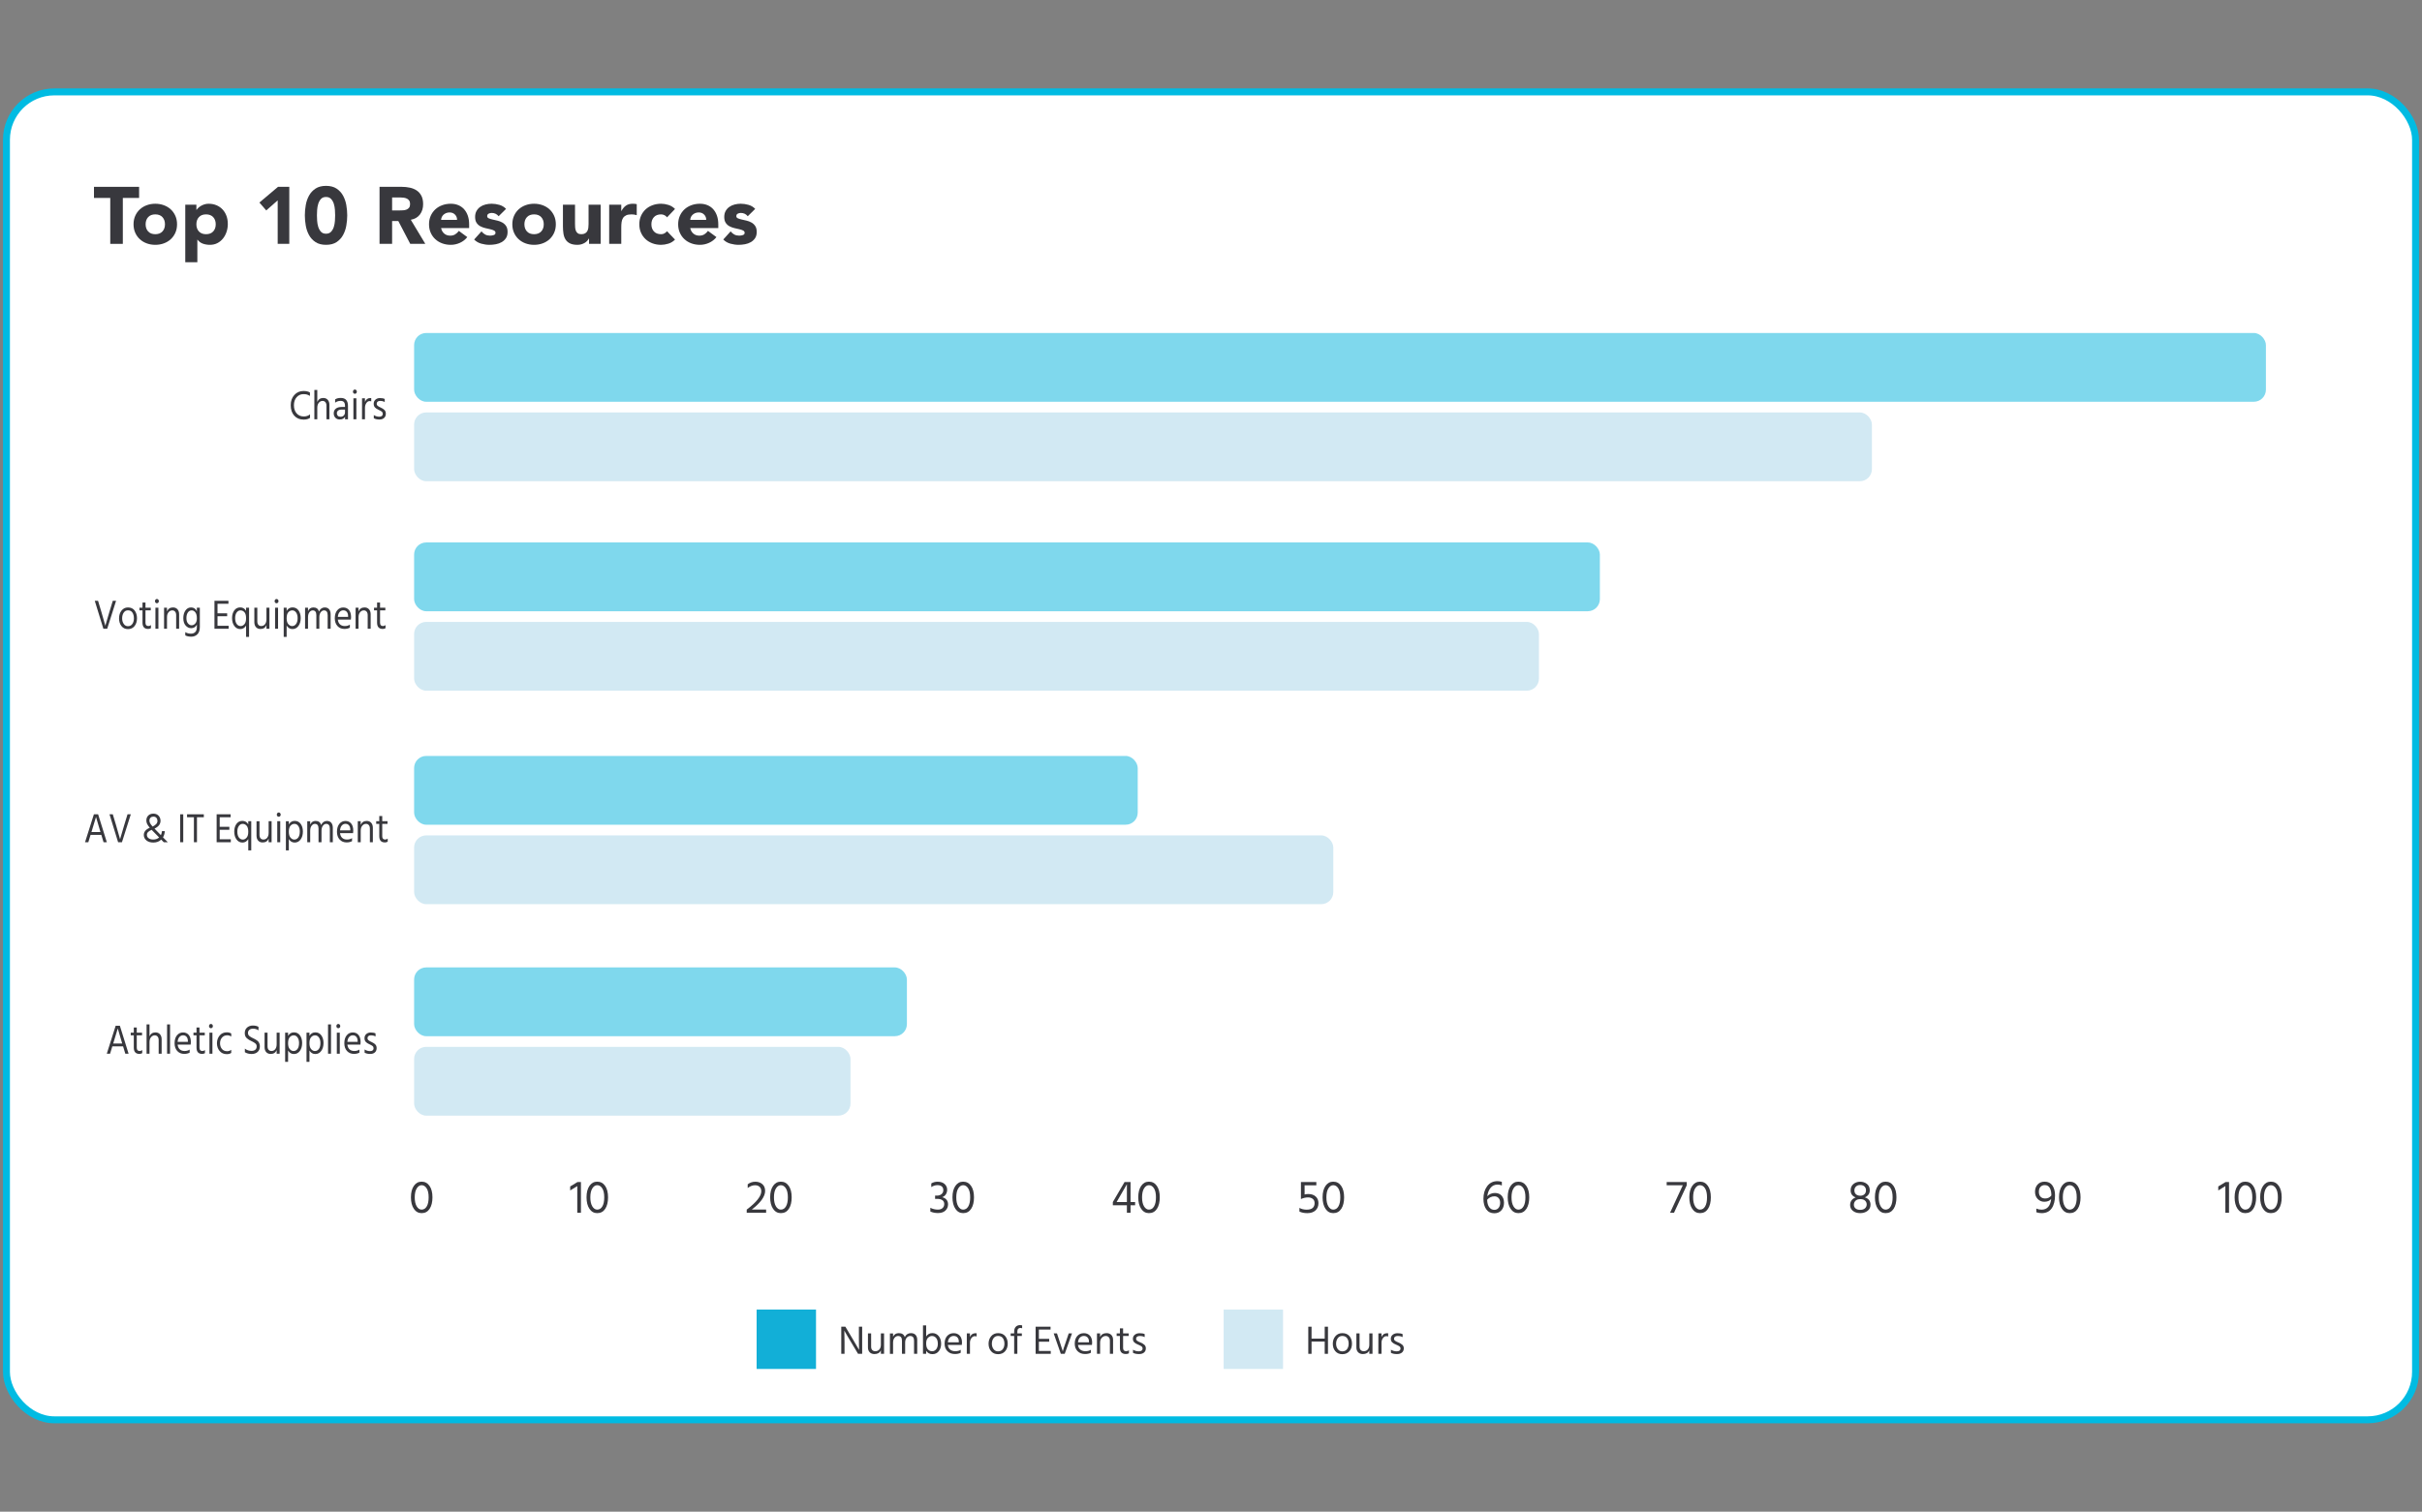 <?xml version="1.0" encoding="UTF-8"?> <svg xmlns="http://www.w3.org/2000/svg" id="a" width="73.642in" height="45.973in" viewBox="0 0 5302.249 3310.035"><rect x="0" y="0" width="5302.249" height="3310.035" fill="#808080" stroke="none"/><defs><style>.s{fill:#d2e9f3;}.t{fill:#12afd7;}.u{fill:#38383d;}.v{isolation:isolate;}.w{fill:#fff;stroke:#00bbe2;stroke-miterlimit:10;stroke-width:15.21px;}.x{fill:#00b2dc;opacity:.5;}</style></defs><rect class="w" x="14.124" y="201.185" width="5274" height="2907.666" rx="104.833" ry="104.833"></rect><path class="u" d="m241.371,433.406h-35.633v-24.343h98.784v24.343h-35.633v100.548h-27.519v-100.548Z"></path><path class="u" d="m292.35,491.089c0-6.819,1.235-12.993,3.705-18.522,2.47-5.526,5.849-10.259,10.143-14.2,4.292-3.939,9.349-6.968,15.17-9.085,5.821-2.117,12.023-3.175,18.61-3.175s12.789,1.058,18.61,3.175c5.821,2.117,10.876,5.146,15.17,9.085,4.292,3.941,7.673,8.674,10.143,14.2,2.47,5.529,3.705,11.703,3.705,18.522s-1.235,12.996-3.705,18.522c-2.469,5.529-5.851,10.262-10.143,14.2-4.294,3.941-9.35,6.968-15.17,9.085-5.821,2.117-12.026,3.175-18.61,3.175s-12.789-1.058-18.61-3.175c-5.821-2.117-10.879-5.143-15.17-9.085-4.294-3.938-7.673-8.671-10.143-14.2-2.47-5.526-3.705-11.7-3.705-18.522Zm26.46,0c0,6.469,1.852,11.703,5.557,15.7,3.704,3.999,8.908,5.998,15.611,5.998s11.907-1.998,15.611-5.998c3.705-3.997,5.557-9.231,5.557-15.7s-1.852-11.7-5.557-15.7c-3.705-3.997-8.908-5.998-15.611-5.998s-11.907,2.001-15.611,5.998c-3.705,3.999-5.557,9.233-5.557,15.7Z"></path><path class="u" d="m405.596,448.224h24.343v11.29h.352c1.059-1.527,2.439-3.087,4.146-4.675,1.704-1.587,3.705-3.026,5.998-4.322,2.293-1.292,4.79-2.351,7.497-3.175,2.704-.821,5.585-1.234,8.644-1.234,6.351,0,12.111,1.088,17.288,3.263,5.173,2.177,9.614,5.234,13.318,9.173,3.705,3.941,6.555,8.616,8.556,14.024,1.998,5.411,2.998,11.35,2.998,17.816,0,5.998-.912,11.73-2.734,17.199-1.825,5.469-4.41,10.32-7.762,14.553s-7.439,7.616-12.26,10.143c-4.824,2.527-10.292,3.792-16.405,3.792-5.529,0-10.672-.855-15.435-2.558-4.763-1.704-8.674-4.614-11.73-8.732h-.353v49.392h-26.46v-125.95Zm24.343,42.865c0,6.469,1.852,11.703,5.557,15.7,3.705,3.999,8.908,5.998,15.611,5.998s11.907-1.998,15.611-5.998c3.705-3.997,5.557-9.231,5.557-15.7s-1.852-11.7-5.557-15.7c-3.704-3.997-8.908-5.998-15.611-5.998s-11.907,2.001-15.611,5.998c-3.705,3.999-5.557,9.233-5.557,15.7Z"></path><path class="u" d="m607.924,438.698l-25.049,22.05-14.994-17.287,40.748-34.398h24.696v124.892h-25.402v-95.256Z"></path><path class="u" d="m667.37,471.508c0-7.409.675-14.933,2.028-22.579,1.351-7.643,3.763-14.581,7.232-20.815,3.468-6.232,8.203-11.317,14.2-15.258,5.998-3.939,13.641-5.91,22.932-5.91s16.935,1.971,22.932,5.91c5.998,3.941,10.73,9.026,14.2,15.258,3.467,6.235,5.879,13.172,7.232,20.815,1.351,7.646,2.029,15.17,2.029,22.579s-.678,14.936-2.029,22.579c-1.353,7.646-3.765,14.584-7.232,20.815-3.47,6.235-8.203,11.32-14.2,15.259-5.998,3.938-13.644,5.909-22.932,5.909s-16.934-1.971-22.932-5.909c-5.998-3.939-10.732-9.024-14.2-15.259-3.47-6.232-5.882-13.169-7.232-20.815-1.353-7.643-2.028-15.17-2.028-22.579Zm26.46,0c0,3.294.146,7.232.441,11.819.292,4.586,1.086,8.997,2.381,13.23,1.293,4.234,3.264,7.822,5.91,10.761,2.646,2.941,6.378,4.41,11.201,4.41,4.702,0,8.407-1.469,11.113-4.41,2.704-2.938,4.702-6.527,5.998-10.761,1.293-4.233,2.086-8.644,2.381-13.23.292-4.586.441-8.525.441-11.819,0-3.291-.149-7.232-.441-11.819-.295-4.586-1.088-8.996-2.381-13.23-1.295-4.233-3.293-7.819-5.998-10.76-2.707-2.938-6.411-4.41-11.113-4.41-4.823,0-8.555,1.472-11.201,4.41-2.646,2.941-4.617,6.527-5.91,10.76-1.295,4.234-2.089,8.644-2.381,13.23-.295,4.586-.441,8.528-.441,11.819Z"></path><path class="u" d="m830.891,409.063h48.334c6.35,0,12.376.618,18.081,1.853,5.703,1.234,10.7,3.293,14.994,6.174,4.292,2.883,7.701,6.764,10.231,11.643,2.527,4.881,3.792,10.967,3.792,18.257,0,8.82-2.293,16.317-6.879,22.491-4.586,6.174-11.29,10.085-20.11,11.73l31.752,52.744h-32.987l-26.107-49.921h-13.583v49.921h-27.519v-124.892Zm27.519,51.685h16.229c2.47,0,5.085-.088,7.85-.265,2.762-.176,5.262-.706,7.497-1.588,2.232-.882,4.085-2.263,5.557-4.145,1.469-1.88,2.205-4.526,2.205-7.938,0-3.175-.648-5.703-1.94-7.585-1.295-1.88-2.941-3.321-4.939-4.322-2.001-.998-4.294-1.676-6.879-2.029-2.588-.352-5.116-.529-7.585-.529h-17.993v28.4Z"></path><path class="u" d="m1022.99,519.136c-4.233,5.411-9.586,9.586-16.052,12.525-6.469,2.938-13.172,4.41-20.109,4.41-6.588,0-12.789-1.058-18.61-3.175-5.821-2.117-10.879-5.143-15.17-9.085-4.294-3.938-7.673-8.671-10.143-14.2-2.47-5.526-3.705-11.7-3.705-18.522s1.235-12.993,3.705-18.522c2.47-5.526,5.849-10.259,10.143-14.2,4.292-3.939,9.349-6.968,15.17-9.085,5.821-2.117,12.023-3.175,18.61-3.175,6.113,0,11.67,1.058,16.669,3.175,4.997,2.117,9.231,5.146,12.701,9.085,3.467,3.941,6.144,8.674,8.026,14.2,1.88,5.529,2.823,11.703,2.823,18.522v8.29h-61.388c1.059,5.058,3.352,9.085,6.88,12.084,3.528,2.999,7.877,4.498,13.054,4.498,4.349,0,8.026-.97,11.025-2.911,2.998-1.94,5.614-4.438,7.85-7.497l18.522,13.582Zm-22.403-37.749c.116-4.468-1.353-8.29-4.41-11.466-3.06-3.175-6.998-4.763-11.819-4.763-2.941,0-5.529.472-7.762,1.412-2.235.942-4.146,2.147-5.733,3.616-1.588,1.472-2.822,3.175-3.705,5.115-.882,1.94-1.384,3.969-1.5,6.086h34.927Z"></path><path class="u" d="m1091.608,473.449c-3.881-4.821-8.997-7.232-15.347-7.232-2.235,0-4.41.529-6.527,1.587-2.117,1.059-3.175,2.883-3.175,5.469,0,2.117,1.086,3.677,3.263,4.674,2.175,1,4.939,1.883,8.291,2.646,3.352.767,6.938,1.588,10.76,2.47,3.82.882,7.409,2.266,10.761,4.146,3.352,1.882,6.113,4.44,8.29,7.673,2.175,3.236,3.264,7.558,3.264,12.965,0,5.529-1.208,10.085-3.616,13.671-2.412,3.588-5.499,6.469-9.261,8.644-3.765,2.177-7.998,3.704-12.701,4.586-4.705.882-9.349,1.323-13.935,1.323-5.998,0-12.056-.855-18.169-2.558-6.116-1.704-11.29-4.732-15.523-9.085l16.053-17.817c2.47,3.06,5.204,5.38,8.203,6.968,2.998,1.587,6.497,2.381,10.496,2.381,3.057,0,5.821-.441,8.291-1.323s3.704-2.497,3.704-4.851c0-2.232-1.088-3.908-3.263-5.027-2.177-1.116-4.939-2.056-8.291-2.822-3.352-.764-6.94-1.588-10.76-2.47-3.823-.882-7.409-2.205-10.76-3.969-3.352-1.764-6.116-4.261-8.291-7.497-2.177-3.233-3.263-7.555-3.263-12.966,0-5.055,1.028-9.407,3.087-13.053,2.056-3.644,4.763-6.643,8.114-8.997,3.352-2.351,7.202-4.085,11.554-5.204,4.35-1.117,8.759-1.676,13.23-1.676,5.645,0,11.348.824,17.111,2.469,5.761,1.648,10.642,4.586,14.642,8.82l-16.229,16.052Z"></path><path class="u" d="m1121.595,491.089c0-6.819,1.235-12.993,3.705-18.522,2.47-5.526,5.849-10.259,10.143-14.2,4.292-3.939,9.349-6.968,15.17-9.085,5.821-2.117,12.023-3.175,18.61-3.175s12.789,1.058,18.61,3.175c5.821,2.117,10.876,5.146,15.17,9.085,4.292,3.941,7.673,8.674,10.143,14.2,2.47,5.529,3.705,11.703,3.705,18.522s-1.235,12.996-3.705,18.522c-2.469,5.529-5.851,10.262-10.143,14.2-4.294,3.941-9.35,6.968-15.17,9.085-5.821,2.117-12.026,3.175-18.61,3.175s-12.789-1.058-18.61-3.175c-5.821-2.117-10.879-5.143-15.17-9.085-4.294-3.938-7.673-8.671-10.143-14.2-2.47-5.526-3.705-11.7-3.705-18.522Zm26.46,0c0,6.469,1.852,11.703,5.557,15.7,3.704,3.999,8.908,5.998,15.611,5.998s11.907-1.998,15.611-5.998c3.705-3.997,5.557-9.231,5.557-15.7s-1.852-11.7-5.557-15.7c-3.705-3.997-8.908-5.998-15.611-5.998s-11.907,2.001-15.611,5.998c-3.705,3.999-5.557,9.233-5.557,15.7Z"></path><path class="u" d="m1314.928,533.954h-25.402v-11.643h-.352c-.943,1.648-2.147,3.294-3.616,4.939-1.472,1.648-3.264,3.117-5.38,4.41-2.117,1.295-4.529,2.351-7.232,3.175-2.707.821-5.645,1.235-8.82,1.235-6.703,0-12.144-1.031-16.317-3.087-4.176-2.056-7.409-4.909-9.702-8.555-2.293-3.644-3.823-7.939-4.586-12.877-.766-4.939-1.147-10.289-1.147-16.052v-47.275h26.46v41.983c0,2.469.088,5.027.265,7.673.177,2.646.706,5.088,1.588,7.32.882,2.235,2.232,4.057,4.057,5.469,1.822,1.411,4.438,2.117,7.85,2.117,3.41,0,6.174-.618,8.291-1.852,2.117-1.235,3.732-2.88,4.851-4.939,1.116-2.056,1.852-4.38,2.205-6.968.352-2.585.529-5.292.529-8.114v-42.689h26.46v85.731Z"></path><path class="u" d="m1333.624,448.224h26.46v13.759h.353c2.822-5.292,6.174-9.261,10.055-11.907s8.759-3.969,14.641-3.969c1.527,0,3.057.06,4.586.176,1.527.119,2.938.352,4.234.706v24.167c-1.883-.587-3.735-1.028-5.557-1.323-1.825-.292-3.735-.441-5.733-.441-5.058,0-9.057.706-11.996,2.117-2.941,1.411-5.204,3.382-6.791,5.91-1.588,2.53-2.619,5.557-3.087,9.085-.471,3.528-.706,7.409-.706,11.643v35.809h-26.46v-85.731Z"></path><path class="u" d="m1460.281,475.918c-1.295-1.88-3.117-3.44-5.468-4.675-2.354-1.235-4.881-1.852-7.585-1.852-6.704,0-11.907,2.001-15.612,5.998-3.704,3.999-5.557,9.233-5.557,15.7s1.853,11.703,5.557,15.7c3.705,3.999,8.908,5.998,15.612,5.998,2.938,0,5.468-.645,7.585-1.94,2.117-1.293,3.939-2.822,5.468-4.586l17.464,18.346c-4.118,4.233-8.969,7.205-14.553,8.908-5.587,1.703-10.909,2.558-15.964,2.558-6.588,0-12.789-1.058-18.61-3.175-5.821-2.117-10.879-5.143-15.17-9.085-4.294-3.938-7.673-8.671-10.143-14.2-2.47-5.526-3.705-11.7-3.705-18.522s1.235-12.993,3.705-18.522c2.47-5.526,5.849-10.259,10.143-14.2,4.292-3.939,9.349-6.968,15.17-9.085,5.821-2.117,12.023-3.175,18.61-3.175,5.055,0,10.377.854,15.964,2.558,5.585,1.706,10.435,4.675,14.553,8.908l-17.464,18.346Z"></path><path class="u" d="m1568.413,519.136c-4.233,5.411-9.586,9.586-16.052,12.525-6.469,2.938-13.172,4.41-20.109,4.41-6.588,0-12.789-1.058-18.61-3.175-5.821-2.117-10.879-5.143-15.17-9.085-4.294-3.938-7.673-8.671-10.143-14.2-2.47-5.526-3.705-11.7-3.705-18.522s1.235-12.993,3.705-18.522c2.47-5.526,5.849-10.259,10.143-14.2,4.292-3.939,9.349-6.968,15.17-9.085,5.821-2.117,12.023-3.175,18.61-3.175,6.113,0,11.67,1.058,16.669,3.175,4.997,2.117,9.231,5.146,12.701,9.085,3.467,3.941,6.144,8.674,8.026,14.2,1.88,5.529,2.823,11.703,2.823,18.522v8.29h-61.388c1.059,5.058,3.352,9.085,6.88,12.084,3.528,2.999,7.877,4.498,13.054,4.498,4.349,0,8.026-.97,11.025-2.911,2.998-1.94,5.614-4.438,7.85-7.497l18.522,13.582Zm-22.403-37.749c.116-4.468-1.353-8.29-4.41-11.466-3.06-3.175-6.998-4.763-11.819-4.763-2.941,0-5.529.472-7.762,1.412-2.235.942-4.146,2.147-5.733,3.616-1.588,1.472-2.822,3.175-3.705,5.115-.882,1.94-1.384,3.969-1.5,6.086h34.927Z"></path><path class="u" d="m1637.032,473.449c-3.881-4.821-8.997-7.232-15.347-7.232-2.235,0-4.41.529-6.527,1.587-2.117,1.059-3.175,2.883-3.175,5.469,0,2.117,1.086,3.677,3.263,4.674,2.175,1,4.939,1.883,8.291,2.646,3.352.767,6.938,1.588,10.76,2.47,3.82.882,7.409,2.266,10.761,4.146,3.352,1.882,6.113,4.44,8.29,7.673,2.175,3.236,3.264,7.558,3.264,12.965,0,5.529-1.208,10.085-3.616,13.671-2.412,3.588-5.499,6.469-9.261,8.644-3.765,2.177-7.998,3.704-12.701,4.586-4.705.882-9.349,1.323-13.935,1.323-5.998,0-12.056-.855-18.169-2.558-6.116-1.704-11.29-4.732-15.523-9.085l16.053-17.817c2.47,3.06,5.204,5.38,8.203,6.968,2.998,1.587,6.497,2.381,10.496,2.381,3.057,0,5.821-.441,8.291-1.323s3.704-2.497,3.704-4.851c0-2.232-1.088-3.908-3.263-5.027-2.177-1.116-4.939-2.056-8.291-2.822-3.352-.764-6.94-1.588-10.76-2.47-3.823-.882-7.409-2.205-10.76-3.969-3.352-1.764-6.116-4.261-8.291-7.497-2.177-3.233-3.263-7.555-3.263-12.966,0-5.055,1.028-9.407,3.087-13.053,2.056-3.644,4.763-6.643,8.114-8.997,3.352-2.351,7.202-4.085,11.554-5.204,4.35-1.117,8.759-1.676,13.23-1.676,5.645,0,11.348.824,17.111,2.469,5.761,1.648,10.642,4.586,14.642,8.82l-16.229,16.052Z"></path><g id="b" class="v"><g class="v"><path class="u" d="m899.624,2621.643c0-10.558,2.142-18.905,6.428-25.043,4.284-6.135,9.924-9.204,16.918-9.204,7.267,0,13.043,3.069,17.329,9.204,4.284,6.138,6.428,14.485,6.428,25.043,0,10.49-2.057,18.89-6.17,25.197-4.114,6.309-9.976,9.462-17.586,9.462-7.062,0-12.719-3.153-16.969-9.462-4.252-6.308-6.377-14.707-6.377-25.197Zm12.752-19.592c-2.949,4.628-4.422,11.158-4.422,19.592s1.44,15.033,4.319,19.798c2.879,4.766,6.444,7.147,10.696,7.147,4.731,0,8.485-2.33,11.261-6.993,2.777-4.662,4.165-11.313,4.165-19.952,0-8.569-1.458-15.134-4.371-19.694-2.915-4.56-6.6-6.84-11.056-6.84-4.114,0-7.646,2.314-10.593,6.942Z"></path></g></g><g id="c" class="v"><g class="v"><path class="u" d="m1248.245,2606.628v-8.741l15.941-9.668h7.611v67.261h-8.022v-58.416l-15.53,9.565Z"></path><path class="u" d="m1284.035,2621.643c0-10.558,2.142-18.905,6.428-25.043,4.284-6.135,9.924-9.204,16.918-9.204,7.267,0,13.043,3.069,17.329,9.204,4.284,6.138,6.428,14.485,6.428,25.043,0,10.49-2.057,18.89-6.17,25.197-4.114,6.309-9.976,9.462-17.586,9.462-7.062,0-12.719-3.153-16.969-9.462-4.252-6.308-6.377-14.707-6.377-25.197Zm12.752-19.592c-2.949,4.628-4.422,11.158-4.422,19.592s1.44,15.033,4.319,19.798c2.879,4.766,6.444,7.147,10.696,7.147,4.731,0,8.485-2.33,11.261-6.993,2.777-4.662,4.165-11.313,4.165-19.952,0-8.569-1.458-15.134-4.371-19.694-2.915-4.56-6.6-6.84-11.056-6.84-4.114,0-7.646,2.314-10.593,6.942Z"></path></g></g><g id="d" class="v"><g class="v"><path class="u" d="m1645.922,2648.382h31.265v7.097h-42.475v-6.891c21.253-16.044,31.882-29.413,31.882-40.109,0-4.25-1.234-7.523-3.703-9.821-2.468-2.297-5.794-3.445-9.976-3.445-5.417,0-10.765,2.022-16.044,6.067v-8.125c4.867-3.769,10.455-5.656,16.764-5.656,6.032,0,11.107,1.749,15.221,5.245,4.114,3.497,6.171,8.469,6.171,14.913,0,12.135-9.703,25.711-29.105,40.726Z"></path><path class="u" d="m1686.03,2621.643c0-10.558,2.142-18.905,6.428-25.043,4.284-6.135,9.924-9.204,16.918-9.204,7.267,0,13.043,3.069,17.329,9.204,4.284,6.138,6.428,14.485,6.428,25.043,0,10.49-2.057,18.89-6.17,25.197-4.114,6.309-9.976,9.462-17.586,9.462-7.062,0-12.719-3.153-16.969-9.462-4.252-6.308-6.377-14.707-6.377-25.197Zm12.752-19.592c-2.949,4.628-4.422,11.158-4.422,19.592s1.44,15.033,4.319,19.798c2.879,4.766,6.444,7.147,10.696,7.147,4.731,0,8.485-2.33,11.261-6.993,2.777-4.662,4.165-11.313,4.165-19.952,0-8.569-1.458-15.134-4.371-19.694-2.915-4.56-6.6-6.84-11.056-6.84-4.114,0-7.646,2.314-10.593,6.942Z"></path></g></g><g id="e" class="v"><g class="v"><path class="u" d="m2038.766,2599.223v-7.919c3.976-2.536,8.57-3.806,13.781-3.806,6.649,0,11.81,1.697,15.478,5.091,3.667,3.394,5.502,7.595,5.502,12.599,0,3.635-.91,6.891-2.726,9.771-1.817,2.88-4.509,5.039-8.073,6.479,3.908.893,7.009,2.692,9.308,5.399,2.296,2.71,3.445,6.086,3.445,10.131,0,5.485-1.92,10.045-5.759,13.678-3.841,3.635-9.256,5.451-16.25,5.451-6.446,0-12.033-1.132-16.764-3.394v-8.125c5.073,2.674,10.593,4.011,16.558,4.011,4.387,0,7.799-1.131,10.233-3.394,2.433-2.263,3.651-5.21,3.651-8.845s-1.355-6.428-4.062-8.382c-2.709-1.954-6.6-2.932-11.673-2.932h-4.319v-7.096h4.319c3.839,0,7.079-1.08,9.719-3.24,2.639-2.159,3.959-5.055,3.959-8.69s-1.131-6.377-3.394-8.227c-2.263-1.852-5.383-2.777-9.359-2.777-4.731,0-9.256,1.406-13.576,4.217Z"></path><path class="u" d="m2085.148,2621.643c0-10.558,2.142-18.905,6.428-25.043,4.284-6.135,9.924-9.204,16.918-9.204,7.267,0,13.043,3.069,17.329,9.204,4.284,6.138,6.428,14.485,6.428,25.043,0,10.49-2.057,18.89-6.17,25.197-4.114,6.309-9.976,9.462-17.586,9.462-7.062,0-12.719-3.153-16.969-9.462-4.252-6.308-6.377-14.707-6.377-25.197Zm12.752-19.592c-2.949,4.628-4.422,11.158-4.422,19.592s1.44,15.033,4.319,19.798c2.879,4.766,6.444,7.147,10.696,7.147,4.731,0,8.485-2.33,11.261-6.993,2.777-4.662,4.165-11.313,4.165-19.952,0-8.569-1.458-15.134-4.371-19.694-2.915-4.56-6.6-6.84-11.056-6.84-4.114,0-7.646,2.314-10.593,6.942Z"></path></g></g><g id="f" class="v"><g class="v"><path class="u" d="m2484.986,2632.031v7.096h-9.976v16.352h-8.022v-16.352h-30.75v-7.096l25.608-43.812h13.164v43.812h9.976Zm-40.521,0h22.523v-38.978l-22.523,38.978Z"></path><path class="u" d="m2491.875,2621.643c0-10.558,2.142-18.905,6.428-25.043,4.284-6.135,9.924-9.204,16.918-9.204,7.267,0,13.043,3.069,17.329,9.204,4.284,6.138,6.428,14.485,6.428,25.043,0,10.49-2.057,18.89-6.17,25.197-4.114,6.309-9.976,9.462-17.586,9.462-7.062,0-12.719-3.153-16.969-9.462-4.252-6.308-6.377-14.707-6.377-25.197Zm12.752-19.592c-2.949,4.628-4.422,11.158-4.422,19.592s1.44,15.033,4.319,19.798c2.879,4.766,6.444,7.147,10.696,7.147,4.731,0,8.485-2.33,11.261-6.993,2.777-4.662,4.165-11.313,4.165-19.952,0-8.569-1.458-15.134-4.371-19.694-2.915-4.56-6.6-6.84-11.056-6.84-4.114,0-7.646,2.314-10.593,6.942Z"></path></g></g><g id="g" class="v"><g class="v"><path class="u" d="m2856.027,2595.315v20.157c3.085-.685,5.759-1.028,8.022-1.028,6.855,0,12.29,1.817,16.301,5.451,4.011,3.635,6.016,8.502,6.016,14.604,0,6.651-2.177,11.948-6.53,15.89-4.355,3.943-10.302,5.914-17.844,5.914-6.788,0-12.547-1.165-17.278-3.497v-8.023c4.387,2.606,9.701,3.908,15.941,3.908,11.519,0,17.278-4.833,17.278-14.501,0-3.908-1.337-6.941-4.011-9.102-2.674-2.159-6.137-3.239-10.388-3.239-5.005,0-10.182,1.2-15.529,3.6v-37.23h33.733v7.097h-25.711Z"></path><path class="u" d="m2895.415,2621.643c0-10.558,2.142-18.905,6.428-25.043,4.284-6.135,9.924-9.204,16.918-9.204,7.267,0,13.043,3.069,17.329,9.204,4.284,6.138,6.428,14.485,6.428,25.043,0,10.49-2.057,18.89-6.17,25.197-4.114,6.309-9.976,9.462-17.586,9.462-7.062,0-12.719-3.153-16.969-9.462-4.252-6.308-6.377-14.707-6.377-25.197Zm12.752-19.592c-2.949,4.628-4.422,11.158-4.422,19.592s1.44,15.033,4.319,19.798c2.879,4.766,6.444,7.147,10.696,7.147,4.731,0,8.485-2.33,11.261-6.993,2.777-4.662,4.165-11.313,4.165-19.952,0-8.569-1.458-15.134-4.371-19.694-2.915-4.56-6.6-6.84-11.056-6.84-4.114,0-7.646,2.314-10.593,6.942Z"></path></g></g><g id="h" class="v"><g class="v"><path class="u" d="m3287.847,2587.807v7.919c-2.949-1.302-6.068-1.954-9.359-1.954-6.445,0-11.587,2.417-15.427,7.251s-6.205,10.919-7.096,18.255c4.525-4.731,10.112-7.097,16.764-7.097,6.171,0,11.021,1.954,14.553,5.862,3.53,3.908,5.296,9.086,5.296,15.529,0,6.857-1.938,12.411-5.811,16.661-3.874,4.252-8.999,6.376-15.375,6.376-7.68,0-13.575-2.913-17.689-8.741-4.113-5.827-6.171-13.438-6.171-22.832,0-11.174,2.742-20.431,8.227-27.768,5.484-7.336,13.026-11.005,22.626-11.005,3.085,0,6.238.515,9.462,1.543Zm-16.455,61.296c3.908,0,7.01-1.44,9.308-4.32,2.296-2.879,3.445-6.649,3.445-11.312,0-4.25-1.149-7.644-3.445-10.182-2.298-2.536-5.297-3.805-8.999-3.805-6.171,0-11.519,2.503-16.044,7.507.273,7.269,1.834,12.771,4.68,16.507,2.844,3.738,6.53,5.606,11.056,5.606Z"></path><path class="u" d="m3300.7,2621.643c0-10.558,2.143-18.905,6.428-25.043,4.284-6.135,9.925-9.204,16.918-9.204,7.267,0,13.044,3.069,17.33,9.204,4.284,6.138,6.428,14.485,6.428,25.043,0,10.49-2.058,18.89-6.171,25.197-4.114,6.309-9.976,9.462-17.587,9.462-7.062,0-12.719-3.153-16.969-9.462-4.252-6.308-6.377-14.707-6.377-25.197Zm12.753-19.592c-2.948,4.628-4.422,11.158-4.422,19.592s1.44,15.033,4.319,19.798c2.88,4.766,6.443,7.147,10.695,7.147,4.731,0,8.485-2.33,11.262-6.993,2.777-4.662,4.165-11.313,4.165-19.952,0-8.569-1.457-15.134-4.37-19.694-2.915-4.56-6.601-6.84-11.057-6.84-4.113,0-7.646,2.314-10.593,6.942Z"></path></g></g><g id="i" class="v"><g class="v"><path class="u" d="m3648.704,2588.218h43.914v7.097l-27.87,60.164h-8.64l27.871-60.164h-35.275v-7.097Z"></path><path class="u" d="m3698.274,2621.643c0-10.558,2.143-18.905,6.428-25.043,4.284-6.135,9.925-9.204,16.918-9.204,7.267,0,13.044,3.069,17.33,9.204,4.284,6.138,6.428,14.485,6.428,25.043,0,10.49-2.058,18.89-6.171,25.197-4.114,6.309-9.976,9.462-17.587,9.462-7.062,0-12.719-3.153-16.969-9.462-4.252-6.308-6.377-14.707-6.377-25.197Zm12.753-19.592c-2.948,4.628-4.422,11.158-4.422,19.592s1.44,15.033,4.319,19.798c2.88,4.766,6.443,7.147,10.695,7.147,4.731,0,8.485-2.33,11.262-6.993,2.777-4.662,4.165-11.313,4.165-19.952,0-8.569-1.457-15.134-4.37-19.694-2.915-4.56-6.601-6.84-11.057-6.84-4.113,0-7.646,2.314-10.593,6.942Z"></path></g></g><g id="j" class="v"><g class="v"><path class="u" d="m4082.481,2621.746c8.295,2.538,12.444,7.955,12.444,16.25,0,5.554-2.16,9.993-6.479,13.318-4.319,3.326-9.736,4.988-16.249,4.988-6.24,0-11.451-1.61-15.633-4.834-4.183-3.222-6.273-7.542-6.273-12.959,0-4.044,1.08-7.489,3.239-10.336,2.16-2.844,5.125-4.918,8.896-6.222-7.338-2.811-11.005-7.986-11.005-15.529,0-5.965,2.058-10.609,6.171-13.935,4.114-3.325,8.981-4.988,14.604-4.988,5.826,0,10.798,1.63,14.912,4.886,4.113,3.257,6.171,7.97,6.171,14.141,0,3.497-.961,6.566-2.88,9.205-1.92,2.64-4.561,4.646-7.919,6.016Zm-10.182,27.357c4.593,0,8.125-1.132,10.593-3.394,2.469-2.263,3.702-5.073,3.702-8.433,0-3.291-1.2-6.068-3.6-8.331-2.4-2.263-5.965-3.358-10.695-3.291-4.595.069-8.04,1.286-10.336,3.651-2.298,2.365-3.445,5.297-3.445,8.793,0,3.154,1.199,5.777,3.6,7.868,2.399,2.092,5.793,3.137,10.182,3.137Zm-.102-54.405c-3.841,0-6.891,1.132-9.153,3.394-2.263,2.263-3.394,5.006-3.394,8.227,0,3.908,1.217,6.857,3.651,8.845,2.433,1.99,5.536,2.982,9.308,2.982,3.633,0,6.615-1.044,8.947-3.137,2.33-2.09,3.497-5.021,3.497-8.793,0-3.291-1.098-6.032-3.291-8.227-2.195-2.193-5.384-3.291-9.565-3.291Z"></path><path class="u" d="m4104.591,2621.643c0-10.558,2.143-18.905,6.428-25.043,4.284-6.135,9.925-9.204,16.918-9.204,7.267,0,13.044,3.069,17.33,9.204,4.284,6.138,6.428,14.485,6.428,25.043,0,10.49-2.058,18.89-6.171,25.197-4.114,6.309-9.976,9.462-17.587,9.462-7.062,0-12.719-3.153-16.969-9.462-4.252-6.308-6.377-14.707-6.377-25.197Zm12.753-19.592c-2.948,4.628-4.422,11.158-4.422,19.592s1.44,15.033,4.319,19.798c2.88,4.766,6.443,7.147,10.695,7.147,4.731,0,8.485-2.33,11.262-6.993,2.777-4.662,4.165-11.313,4.165-19.952,0-8.569-1.457-15.134-4.37-19.694-2.915-4.56-6.601-6.84-11.057-6.84-4.113,0-7.646,2.314-10.593,6.942Z"></path></g></g><g id="k" class="v"><g class="v"><path class="u" d="m4457.946,2654.348v-8.023c3.564,1.578,7.336,2.365,11.312,2.365,12.409,0,19.472-7.78,21.186-23.346-3.43,4.047-8.503,6.068-15.221,6.068-5.486,0-10.218-2.006-14.193-6.017-3.977-4.011-5.965-9.308-5.965-15.89,0-6.376,1.885-11.655,5.656-15.838,3.771-4.182,8.912-6.273,15.427-6.273,7.542,0,13.216,2.812,17.021,8.434,3.805,5.622,5.708,12.719,5.708,21.288,0,12.205-2.453,21.787-7.354,28.745-4.903,6.96-12.223,10.44-21.958,10.44-3.977,0-7.852-.653-11.621-1.954Zm32.91-36.716v-.515c0-6.513-1.148-11.843-3.445-15.992-2.298-4.147-5.982-6.222-11.056-6.222-3.908,0-7.028,1.303-9.358,3.908-2.332,2.606-3.497,6.17-3.497,10.695,0,4.731,1.234,8.366,3.702,10.901,2.469,2.538,5.827,3.806,10.079,3.806,5.621,0,10.146-2.193,13.575-6.582Z"></path><path class="u" d="m4507.618,2621.643c0-10.558,2.143-18.905,6.428-25.043,4.284-6.135,9.925-9.204,16.918-9.204,7.267,0,13.044,3.069,17.33,9.204,4.284,6.138,6.428,14.485,6.428,25.043,0,10.49-2.058,18.89-6.171,25.197-4.114,6.309-9.976,9.462-17.587,9.462-7.062,0-12.719-3.153-16.969-9.462-4.252-6.308-6.377-14.707-6.377-25.197Zm12.753-19.592c-2.948,4.628-4.422,11.158-4.422,19.592s1.44,15.033,4.319,19.798c2.88,4.766,6.443,7.147,10.695,7.147,4.731,0,8.485-2.33,11.262-6.993,2.777-4.662,4.165-11.313,4.165-19.952,0-8.569-1.457-15.134-4.37-19.694-2.915-4.56-6.601-6.84-11.057-6.84-4.113,0-7.646,2.314-10.593,6.942Z"></path></g></g><rect class="x" x="906.566" y="729.109" width="4053.978" height="150.598" rx="26.46" ry="26.46"></rect><rect class="s" x="906.566" y="903.077" width="3191.421" height="150.598" rx="26.46" ry="26.46"></rect><g id="l" class="v"><g class="v"><path class="u" d="m678.529,859.354v7.527c-2.421-1.39-4.594-2.388-6.519-2.993-1.926-.604-4.457-.907-7.592-.907-5.998,0-10.99,2.237-14.979,6.71-3.99,4.475-5.983,10.308-5.983,17.502,0,7.497,1.98,13.482,5.942,17.956,3.961,4.475,9.215,6.711,15.763,6.711,5.282,0,9.792-1.542,13.534-4.625v7.708c-3.412,2.54-8.087,3.809-14.029,3.809-8.364,0-15.158-2.826-20.384-8.479-5.228-5.652-7.84-13.345-7.84-23.08,0-9.188,2.654-16.67,7.964-22.444,5.309-5.772,11.979-8.66,20.013-8.66,5.777,0,10.481,1.088,14.112,3.265Z"></path><path class="u" d="m694.621,853.912v26.117c2.476-5.743,6.877-8.615,13.205-8.615,4.015,0,7.248,1.36,9.697,4.081,2.447,2.721,3.672,6.409,3.672,11.063v31.468h-6.519v-29.745c0-3.324-.784-5.894-2.352-7.708-1.568-1.814-3.618-2.721-6.148-2.721-3.082,0-5.777,1.301-8.087,3.899-2.311,2.6-3.466,6.318-3.466,11.154v25.12h-6.437v-64.114h6.437Z"></path><path class="u" d="m733.655,881.662v-7.164c3.136-2.115,7.263-3.174,12.379-3.174,10.508,0,15.763,5.865,15.763,17.593v29.11h-6.437v-5.441c-2.146,3.931-6.053,5.894-11.719,5.894-3.907,0-7.056-1.27-9.449-3.809-2.394-2.539-3.59-5.743-3.59-9.612,0-4.413,1.526-7.844,4.58-10.293,3.054-2.448,7.221-3.673,12.503-3.673h7.592v-2.357c0-3.627-.743-6.362-2.228-8.207-1.486-1.844-3.99-2.766-7.51-2.766-4.456,0-8.418,1.301-11.884,3.899Zm21.622,15.145h-7.262c-3.522,0-6.163.757-7.923,2.267-1.761,1.512-2.641,3.417-2.641,5.713s.687,4.157,2.063,5.577c1.375,1.421,3.384,2.131,6.024,2.131,2.971,0,5.336-.921,7.098-2.766,1.76-1.843,2.641-4.186,2.641-7.028v-5.894Z"></path><path class="u" d="m773.886,860.941c-.798-.876-1.197-1.98-1.197-3.31,0-1.329.398-2.449,1.197-3.356.797-.907,1.801-1.36,3.012-1.36,1.21,0,2.228.454,3.053,1.36s1.238,2.026,1.238,3.356c0,1.331-.413,2.434-1.238,3.31-.825.877-1.844,1.315-3.053,1.315-1.211,0-2.215-.438-3.012-1.315Zm-.206,57.086v-45.977h6.519v45.977h-6.519Z"></path><path class="u" d="m799.014,872.049v8.071c2.2-5.682,5.996-8.524,11.389-8.524.99,0,1.76.061,2.311.182v7.073c-1.156-.422-2.339-.635-3.549-.635-2.917,0-5.337,1.482-7.262,4.443-1.927,2.963-2.889,6.379-2.889,10.248v25.12h-6.519l.083-45.977h6.437Z"></path><path class="u" d="m842.258,873.591v6.801c-2.531-1.692-5.997-2.539-10.398-2.539-2.201,0-3.948.56-5.24,1.678-1.294,1.119-1.94,2.555-1.94,4.308,0,1.088.192,2.04.578,2.856.384.816,1.141,1.618,2.269,2.403,1.127.786,1.952,1.315,2.476,1.587.522.272,1.664.832,3.425,1.678,3.52,1.573,6.272,3.355,8.252,5.35s2.971,4.686,2.971,8.071c0,3.931-1.252,7.044-3.755,9.341-2.504,2.298-5.929,3.446-10.274,3.446-5.062,0-9.161-.936-12.296-2.811v-6.983c3.685,2.419,7.646,3.627,11.884,3.627,2.53,0,4.457-.544,5.777-1.632,1.32-1.088,1.98-2.569,1.98-4.443,0-2.177-.73-3.868-2.187-5.079-1.458-1.208-3.893-2.569-7.303-4.081-3.136-1.329-5.653-2.993-7.551-4.988-1.898-1.995-2.847-4.685-2.847-8.071,0-3.809,1.306-6.847,3.92-9.114,2.612-2.267,5.872-3.401,9.779-3.401,4.346,0,7.84.666,10.481,1.995Z"></path></g></g><rect class="x" x="906.566" y="1187.75" width="2595.876" height="150.598" rx="26.46" ry="26.46"></rect><rect class="s" x="906.566" y="1361.718" width="2462.476" height="150.598" rx="26.46" ry="26.46"></rect><g id="m" class="v"><g class="v"><path class="u" d="m254.102,1315.545l-19.394,61.122h-8.418l-18.816-61.122h7.18l7.262,24.213,8.665,30.289c2.146-7.617,5.117-17.713,8.913-30.289l7.428-24.213h7.18Z"></path><path class="u" d="m280.097,1377.484c-5.998,0-10.743-2.222-14.236-6.665-3.495-4.443-5.24-10.05-5.24-16.822,0-6.831,1.801-12.528,5.405-17.094,3.603-4.564,8.294-6.847,14.071-6.847,6.326,0,11.21,2.237,14.648,6.71,3.438,4.475,5.158,10.157,5.158,17.049,0,6.832-1.762,12.485-5.282,16.958-3.522,4.475-8.364,6.711-14.525,6.711Zm0-41.081c-3.961,0-7.07,1.693-9.326,5.079-2.256,3.386-3.383,7.527-3.383,12.424,0,4.776,1.155,8.842,3.466,12.197,2.311,3.356,5.392,5.033,9.243,5.033,4.181,0,7.399-1.647,9.656-4.942,2.255-3.294,3.383-7.391,3.383-12.288,0-5.079-1.073-9.264-3.218-12.56-2.146-3.294-5.42-4.942-9.821-4.942Z"></path><path class="u" d="m318.472,1336.494v26.934c0,4.897,2.09,7.345,6.272,7.345,2.146,0,4.044-.694,5.694-2.086v6.802c-1.816,1.088-3.852,1.632-6.107,1.632-8.253,0-12.379-4.625-12.379-13.875v-26.752h-6.685v-5.804h6.685v-11.426h6.519v11.426h11.554v5.804h-11.554Z"></path><path class="u" d="m340.464,1319.581c-.798-.876-1.197-1.98-1.197-3.31,0-1.329.398-2.449,1.197-3.356.797-.907,1.801-1.36,3.012-1.36,1.21,0,2.228.454,3.053,1.36s1.238,2.026,1.238,3.356c0,1.331-.413,2.434-1.238,3.31-.825.877-1.844,1.315-3.053,1.315-1.211,0-2.215-.438-3.012-1.315Zm-.206,57.086v-45.977h6.519v45.977h-6.519Z"></path><path class="u" d="m365.592,1330.69v7.98c2.476-5.743,6.877-8.615,13.205-8.615,4.071,0,7.316,1.36,9.738,4.081,2.42,2.721,3.631,6.348,3.631,10.882v31.649h-6.519v-29.745c0-3.385-.784-5.97-2.352-7.753-1.568-1.783-3.618-2.675-6.148-2.675-3.136,0-5.846,1.331-8.129,3.99-2.284,2.661-3.425,6.348-3.425,11.063v25.12h-6.437v-45.977h6.437Z"></path><path class="u" d="m430.953,1330.69h6.519v42.259c0,7.013-1.761,12.288-5.282,15.825-3.522,3.537-8.06,5.305-13.617,5.305-5.062,0-9.381-.938-12.957-2.812v-7.164c3.521,2.236,7.647,3.356,12.379,3.356,4.015,0,7.18-1.179,9.49-3.537,2.311-2.358,3.466-6.046,3.466-11.063v-5.169c-2.752,5.201-6.85,7.799-12.296,7.799-4.787,0-8.872-1.934-12.255-5.804-3.384-3.868-5.075-9.249-5.075-16.142,0-6.831,1.568-12.454,4.704-16.868,3.136-4.412,7.234-6.62,12.297-6.62,5.721,0,9.93,2.752,12.627,8.252v-7.617Zm-11.554,38.45c3.025,0,5.707-1.284,8.046-3.854,2.338-2.569,3.507-6.394,3.507-11.472,0-5.863-1.128-10.216-3.384-13.059-2.256-2.841-4.869-4.262-7.84-4.262-3.577,0-6.41,1.557-8.501,4.67-2.091,3.114-3.136,7.18-3.136,12.197,0,5.14,1.155,9.055,3.466,11.744,2.311,2.691,4.923,4.036,7.84,4.036Z"></path><path class="u" d="m476.176,1370.229h24.346v6.439h-31.03v-61.122h30.618v6.439h-23.933v20.948h21.127v6.439h-21.127v20.857Z"></path><path class="u" d="m538.731,1330.69h6.519v63.842h-6.519v-24.757c-3.026,5.079-7.262,7.618-12.709,7.618-5.337,0-9.67-2.252-12.998-6.756-3.33-4.503-4.993-10.293-4.993-17.366,0-6.65,1.595-12.197,4.786-16.641,3.19-4.444,7.564-6.665,13.122-6.665s9.821,2.509,12.791,7.527v-6.801Zm-11.884,40.173c3.025,0,5.763-1.375,8.211-4.127,2.447-2.75,3.672-7.087,3.672-13.013,0-6.106-1.211-10.504-3.631-13.194-2.421-2.689-5.31-4.036-8.665-4.036s-6.135,1.542-8.335,4.625c-2.201,3.083-3.301,7.134-3.301,12.152,0,5.622,1.127,9.961,3.383,13.013,2.255,3.053,5.144,4.58,8.665,4.58Z"></path><path class="u" d="m583.294,1330.69h6.519v45.977h-6.519v-7.981c-2.201,5.684-6.575,8.524-13.122,8.524-4.126,0-7.386-1.345-9.779-4.035-2.393-2.689-3.59-6.303-3.59-10.837v-31.649h6.519v29.835c0,3.326.77,5.865,2.311,7.618,1.54,1.754,3.631,2.63,6.272,2.63,3.466,0,6.231-1.329,8.294-3.99,2.063-2.66,3.095-6.257,3.095-10.791v-25.301Z"></path><path class="u" d="m602.399,1319.581c-.798-.876-1.197-1.98-1.197-3.31,0-1.329.398-2.449,1.197-3.356.797-.907,1.801-1.36,3.012-1.36,1.21,0,2.228.454,3.053,1.36s1.238,2.026,1.238,3.356c0,1.331-.413,2.434-1.238,3.31-.825.877-1.844,1.315-3.053,1.315-1.211,0-2.215-.438-3.012-1.315Zm-.206,57.086v-45.977h6.519v45.977h-6.519Z"></path><path class="u" d="m627.527,1330.69v6.982c2.916-5.138,7.234-7.708,12.957-7.708,5.556,0,9.916,2.222,13.08,6.665,3.163,4.443,4.746,9.991,4.746,16.641,0,7.073-1.665,12.863-4.993,17.366-3.329,4.505-7.662,6.756-12.998,6.756-5.502,0-9.767-2.569-12.792-7.708v24.848h-6.437v-63.842h6.437Zm11.966,40.173c3.521,0,6.409-1.526,8.665-4.58,2.255-3.052,3.384-7.391,3.384-13.013,0-5.018-1.102-9.069-3.301-12.152-2.201-3.083-4.98-4.625-8.335-4.625s-6.259,1.346-8.707,4.036c-2.449,2.69-3.672,7.089-3.672,13.194,0,5.865,1.238,10.188,3.714,12.968,2.476,2.781,5.226,4.171,8.252,4.171Z"></path><path class="u" d="m674.318,1330.69v7.436c2.311-5.38,6.244-8.071,11.801-8.071,6.437,0,10.508,2.993,12.214,8.977,1.21-2.902,2.901-5.123,5.075-6.665,2.173-1.542,4.607-2.312,7.304-2.312,4.345,0,7.62,1.36,9.82,4.081,2.2,2.721,3.301,6.379,3.301,10.973v31.558h-6.519v-29.745c0-6.952-2.669-10.429-8.005-10.429-2.641,0-5.007,1.315-7.097,3.945-2.091,2.63-3.136,6.333-3.136,11.109v25.12h-6.52v-29.745c0-6.952-2.669-10.429-8.005-10.429-2.641,0-5.007,1.315-7.097,3.945-2.092,2.63-3.136,6.333-3.136,11.109v25.12h-6.437v-45.977h6.437Z"></path><path class="u" d="m765.923,1367.599v6.71c-3.247,1.875-7.208,2.812-11.884,2.812-6.327,0-11.43-2.131-15.309-6.394s-5.818-9.899-5.818-16.913c0-7.314,1.733-13.088,5.199-17.321,3.466-4.231,7.922-6.348,13.369-6.348,5.226,0,9.38,1.845,12.461,5.532,3.081,3.688,4.622,8.918,4.622,15.688,0,1.935-.138,3.718-.413,5.351h-28.554c.495,4.534,2.063,8.011,4.704,10.429,2.641,2.419,6.107,3.627,10.398,3.627,4.675,0,8.418-1.057,11.224-3.174Zm-3.879-16.868v-1.813c0-3.809-.936-6.847-2.806-9.114-1.871-2.267-4.456-3.401-7.757-3.401-3.136,0-5.805,1.24-8.005,3.718-2.201,2.479-3.495,6.016-3.879,10.61h22.447Z"></path><path class="u" d="m784.902,1330.69v7.98c2.476-5.743,6.877-8.615,13.205-8.615,4.071,0,7.316,1.36,9.738,4.081,2.42,2.721,3.631,6.348,3.631,10.882v31.649h-6.519v-29.745c0-3.385-.784-5.97-2.352-7.753-1.568-1.783-3.618-2.675-6.148-2.675-3.136,0-5.846,1.331-8.129,3.99-2.284,2.661-3.425,6.348-3.425,11.063v25.12h-6.437v-45.977h6.437Z"></path><path class="u" d="m832.025,1336.494v26.934c0,4.897,2.09,7.345,6.272,7.345,2.146,0,4.044-.694,5.694-2.086v6.802c-1.816,1.088-3.852,1.632-6.107,1.632-8.253,0-12.379-4.625-12.379-13.875v-26.752h-6.685v-5.804h6.685v-11.426h6.519v11.426h11.554v5.804h-11.554Z"></path></g></g><rect class="s" x="906.566" y="1829.179" width="2012.285" height="150.598" rx="26.46" ry="26.46"></rect><rect class="x" x="906.566" y="1655.211" width="1584.135" height="150.598" rx="26.46" ry="26.46"></rect><g id="n" class="v"><g class="v"><path class="u" d="m226.7,1844.129l-4.869-16.052h-23.52l-4.952,16.052h-7.18l19.394-61.122h9.243l19.064,61.122h-7.18Zm-26.491-22.309h19.724l-1.073-3.537-8.665-29.382c-.66,2.601-3.631,12.424-8.913,29.473l-1.073,3.446Z"></path><path class="u" d="m286.366,1783.006l-19.394,61.122h-8.418l-18.816-61.122h7.18l7.262,24.213,8.665,30.289c2.146-7.617,5.117-17.714,8.913-30.289l7.428-24.213h7.18Z"></path><path class="u" d="m367.323,1844.129h-8.83l-5.612-5.714c-4.457,4.294-10.207,6.439-17.248,6.439-6.218,0-11.238-1.557-15.062-4.671-3.824-3.112-5.735-7.118-5.735-12.016,0-6.831,4.346-12.06,13.039-15.688-2.586-3.083-4.485-5.817-5.694-8.207-1.21-2.388-1.815-4.911-1.815-7.572,0-4.534,1.403-8.191,4.209-10.973,2.806-2.78,6.546-4.171,11.224-4.171s8.445,1.496,11.306,4.488c2.86,2.993,4.291,6.727,4.291,11.2,0,3.445-1.004,6.56-3.012,9.34-2.009,2.781-5.378,5.382-10.109,7.799l13.947,14.328c1.32-2.659,2.09-5.622,2.311-8.887h6.272c-.33,5.2-1.65,9.734-3.961,13.602l10.481,10.701Zm-31.855-5.894c5.17,0,9.462-1.511,12.874-4.534-1.927-1.995-4.182-4.308-6.767-6.938-2.587-2.63-4.691-4.761-6.314-6.394-1.623-1.632-2.71-2.75-3.26-3.356-3.522,1.451-6.135,3.054-7.84,4.807-1.706,1.754-2.559,3.84-2.559,6.257,0,3.084,1.292,5.548,3.879,7.392,2.585,1.845,5.914,2.766,9.986,2.766Zm.248-50.148c-2.476,0-4.526.77-6.148,2.312-1.623,1.541-2.435,3.672-2.435,6.393,0,1.935.508,3.854,1.527,5.759,1.018,1.904,2.847,4.339,5.488,7.3,3.686-1.873,6.368-3.793,8.046-5.758,1.678-1.964,2.517-4.217,2.517-6.757,0-2.599-.771-4.79-2.311-6.574-1.541-1.782-3.769-2.675-6.685-2.675Z"></path><path class="u" d="m394.472,1844.129v-61.122h6.685v61.122h-6.685Z"></path><path class="u" d="m446.216,1783.006v6.439h-15.02v54.684h-6.685v-54.684h-15.02v-6.439h36.725Z"></path><path class="u" d="m480.958,1837.69h24.346v6.439h-31.03v-61.122h30.618v6.439h-23.933v20.948h21.127v6.439h-21.127v20.857Z"></path><path class="u" d="m543.513,1798.151h6.519v63.842h-6.519v-24.757c-3.026,5.079-7.262,7.618-12.709,7.618-5.337,0-9.67-2.252-12.998-6.757-3.33-4.503-4.993-10.292-4.993-17.365,0-6.65,1.595-12.197,4.786-16.641,3.19-4.444,7.564-6.666,13.122-6.666s9.821,2.51,12.791,7.527v-6.802Zm-11.884,40.174c3.025,0,5.763-1.375,8.211-4.127,2.447-2.75,3.672-7.087,3.672-13.013,0-6.106-1.211-10.504-3.631-13.194-2.421-2.689-5.31-4.036-8.665-4.036s-6.135,1.542-8.335,4.625c-2.201,3.083-3.301,7.135-3.301,12.152,0,5.622,1.127,9.961,3.383,13.013,2.255,3.054,5.144,4.58,8.665,4.58Z"></path><path class="u" d="m588.076,1798.151h6.519v45.977h-6.519v-7.981c-2.201,5.684-6.575,8.524-13.122,8.524-4.126,0-7.386-1.345-9.779-4.035-2.393-2.689-3.59-6.303-3.59-10.837v-31.649h6.519v29.835c0,3.326.77,5.865,2.311,7.618,1.54,1.754,3.631,2.63,6.272,2.63,3.466,0,6.231-1.329,8.294-3.99,2.063-2.66,3.095-6.258,3.095-10.792v-25.301Z"></path><path class="u" d="m607.18,1787.043c-.798-.876-1.197-1.98-1.197-3.311,0-1.329.398-2.448,1.197-3.356.797-.906,1.801-1.36,3.012-1.36,1.21,0,2.228.454,3.053,1.36.825.907,1.238,2.026,1.238,3.356,0,1.331-.413,2.435-1.238,3.311-.825.877-1.844,1.315-3.053,1.315-1.211,0-2.215-.438-3.012-1.315Zm-.206,57.086v-45.977h6.519v45.977h-6.519Z"></path><path class="u" d="m632.309,1798.151v6.982c2.916-5.138,7.234-7.708,12.957-7.708,5.556,0,9.916,2.222,13.08,6.666,3.163,4.443,4.746,9.99,4.746,16.641,0,7.073-1.665,12.862-4.993,17.365-3.329,4.505-7.662,6.757-12.998,6.757-5.502,0-9.767-2.569-12.792-7.709v24.848h-6.437v-63.842h6.437Zm11.966,40.174c3.521,0,6.409-1.526,8.665-4.58,2.255-3.052,3.384-7.391,3.384-13.013,0-5.018-1.102-9.069-3.301-12.152-2.201-3.083-4.98-4.625-8.335-4.625s-6.259,1.347-8.707,4.036c-2.449,2.69-3.672,7.089-3.672,13.194,0,5.864,1.238,10.188,3.714,12.968,2.476,2.781,5.226,4.172,8.252,4.172Z"></path><path class="u" d="m679.1,1798.151v7.436c2.311-5.381,6.244-8.071,11.801-8.071,6.437,0,10.508,2.993,12.214,8.977,1.21-2.901,2.901-5.123,5.075-6.665,2.173-1.542,4.607-2.312,7.304-2.312,4.345,0,7.62,1.36,9.82,4.081,2.2,2.721,3.301,6.379,3.301,10.973v31.559h-6.519v-29.745c0-6.951-2.669-10.429-8.005-10.429-2.641,0-5.007,1.315-7.097,3.945-2.091,2.63-3.136,6.333-3.136,11.108v25.12h-6.52v-29.745c0-6.951-2.669-10.429-8.005-10.429-2.641,0-5.007,1.315-7.097,3.945-2.092,2.63-3.136,6.333-3.136,11.108v25.12h-6.437v-45.977h6.437Z"></path><path class="u" d="m770.704,1835.06v6.71c-3.247,1.875-7.208,2.812-11.884,2.812-6.327,0-11.43-2.131-15.309-6.394-3.879-4.262-5.818-9.898-5.818-16.912,0-7.314,1.733-13.089,5.199-17.321,3.466-4.231,7.922-6.348,13.369-6.348,5.226,0,9.38,1.845,12.461,5.532,3.081,3.688,4.622,8.918,4.622,15.688,0,1.935-.138,3.719-.413,5.351h-28.554c.495,4.534,2.063,8.012,4.704,10.429,2.641,2.419,6.107,3.628,10.398,3.628,4.675,0,8.418-1.058,11.224-3.174Zm-3.879-16.868v-1.813c0-3.809-.936-6.847-2.806-9.113-1.871-2.268-4.456-3.401-7.757-3.401-3.136,0-5.805,1.24-8.005,3.719-2.201,2.479-3.495,6.016-3.879,10.609h22.447Z"></path><path class="u" d="m789.684,1798.151v7.981c2.476-5.743,6.877-8.615,13.205-8.615,4.071,0,7.316,1.36,9.738,4.081,2.42,2.721,3.631,6.348,3.631,10.882v31.649h-6.519v-29.745c0-3.385-.784-5.97-2.352-7.753s-3.618-2.676-6.148-2.676c-3.136,0-5.846,1.331-8.129,3.99-2.284,2.661-3.425,6.348-3.425,11.063v25.12h-6.437v-45.977h6.437Z"></path><path class="u" d="m836.807,1803.955v26.934c0,4.897,2.09,7.346,6.272,7.346,2.146,0,4.044-.694,5.694-2.086v6.802c-1.816,1.088-3.852,1.632-6.107,1.632-8.253,0-12.379-4.625-12.379-13.875v-26.752h-6.685v-5.804h6.685v-11.426h6.519v11.426h11.554v5.804h-11.554Z"></path></g></g><rect class="x" x="906.566" y="2118.262" width="1078.833" height="150.598" rx="26.46" ry="26.46"></rect><rect class="s" x="906.566" y="2292.23" width="955.352" height="150.598" rx="26.46" ry="26.46"></rect><g id="o" class="v"><g class="v"><path class="u" d="m274.325,2307.179l-4.869-16.051h-23.52l-4.952,16.051h-7.18l19.394-61.121h9.243l19.064,61.121h-7.18Zm-26.491-22.309h19.724l-1.073-3.536-8.665-29.382c-.66,2.6-3.631,12.424-8.913,29.472l-1.073,3.446Z"></path><path class="u" d="m299.413,2267.006v26.933c0,4.897,2.09,7.346,6.272,7.346,2.146,0,4.044-.694,5.694-2.086v6.802c-1.816,1.088-3.852,1.632-6.107,1.632-8.253,0-12.379-4.625-12.379-13.874v-26.752h-6.685v-5.805h6.685v-11.426h6.519v11.426h11.554v5.805h-11.554Z"></path><path class="u" d="m327.305,2243.065v26.117c2.476-5.743,6.877-8.615,13.205-8.615,4.015,0,7.248,1.36,9.697,4.081,2.447,2.721,3.672,6.409,3.672,11.063v31.468h-6.519v-29.744c0-3.324-.784-5.894-2.352-7.709-1.568-1.813-3.618-2.72-6.148-2.72-3.082,0-5.777,1.3-8.087,3.899-2.311,2.6-3.466,6.317-3.466,11.153v25.12h-6.437v-64.114h6.437Z"></path><path class="u" d="m365.762,2307.179v-64.114h6.519v64.114h-6.519Z"></path><path class="u" d="m415.195,2298.111v6.711c-3.247,1.874-7.208,2.811-11.884,2.811-6.327,0-11.43-2.131-15.309-6.393-3.879-4.263-5.818-9.899-5.818-16.913,0-7.314,1.733-13.088,5.199-17.32,3.466-4.231,7.922-6.349,13.369-6.349,5.226,0,9.38,1.845,12.461,5.532,3.081,3.688,4.622,8.918,4.622,15.688,0,1.935-.138,3.718-.413,5.351h-28.554c.495,4.534,2.063,8.011,4.704,10.429,2.641,2.418,6.107,3.627,10.398,3.627,4.675,0,8.418-1.057,11.224-3.174Zm-3.879-16.867v-1.815c0-3.809-.936-6.847-2.806-9.113-1.871-2.268-4.456-3.4-7.757-3.4-3.136,0-5.805,1.239-8.005,3.718-2.201,2.479-3.495,6.017-3.879,10.61h22.447Z"></path><path class="u" d="m436.734,2267.006v26.933c0,4.897,2.09,7.346,6.272,7.346,2.146,0,4.044-.694,5.694-2.086v6.802c-1.816,1.088-3.852,1.632-6.107,1.632-8.253,0-12.379-4.625-12.379-13.874v-26.752h-6.685v-5.805h6.685v-11.426h6.519v11.426h11.554v5.805h-11.554Z"></path><path class="u" d="m458.726,2250.093c-.798-.876-1.197-1.98-1.197-3.311,0-1.329.398-2.448,1.197-3.354.797-.907,1.801-1.36,3.012-1.36,1.21,0,2.228.453,3.053,1.36.825.906,1.238,2.025,1.238,3.354,0,1.331-.413,2.435-1.238,3.311-.825.877-1.844,1.315-3.053,1.315-1.211,0-2.215-.438-3.012-1.315Zm-.206,57.086v-45.977h6.519v45.977h-6.519Z"></path><path class="u" d="m481.708,2284.418c.054,4.958,1.43,9.084,4.127,12.378,2.695,3.296,6.519,4.942,11.471,4.942,3.19,0,6.161-.997,8.913-2.992v6.801c-2.641,1.753-5.888,2.63-9.738,2.63-6.602,0-11.842-2.312-15.721-6.936s-5.818-10.262-5.818-16.913c0-6.529,1.939-12.151,5.818-16.867s9.173-7.073,15.887-7.073c3.576,0,6.767.847,9.573,2.539v6.801c-2.531-1.873-5.502-2.811-8.913-2.811-4.732,0-8.515,1.678-11.348,5.032-2.834,3.356-4.25,7.513-4.25,12.47Z"></path><path class="u" d="m565.884,2248.325v7.708c-3.356-2.417-7.373-3.627-12.049-3.627-3.356,0-6.024.861-8.005,2.584-1.981,1.724-2.971,3.977-2.971,6.757,0,1.45.261,2.751.784,3.899.522,1.148,1.444,2.222,2.765,3.219,1.32.998,2.447,1.754,3.383,2.268.935.514,2.394,1.255,4.374,2.222,1.87.906,3.301,1.618,4.292,2.131.99.515,2.269,1.33,3.837,2.448,1.568,1.12,2.751,2.208,3.549,3.265.797,1.059,1.513,2.449,2.146,4.172.632,1.723.949,3.582.949,5.577,0,5.382-1.679,9.537-5.034,12.469-3.356,2.934-7.675,4.398-12.957,4.398-5.832,0-10.784-1.299-14.855-3.899v-7.89c4.016,3.325,8.913,4.987,14.69,4.987,3.466,0,6.189-.846,8.17-2.539,1.98-1.691,2.971-4.14,2.971-7.345,0-1.329-.235-2.524-.702-3.582-.468-1.058-1.238-2.025-2.311-2.902-1.073-.876-2.092-1.602-3.054-2.177-.963-.573-2.269-1.283-3.92-2.131-.33-.182-.825-.422-1.485-.726-2.366-1.147-4.168-2.086-5.406-2.811-1.238-.726-2.696-1.799-4.374-3.22-1.679-1.42-2.902-3.067-3.672-4.942-.771-1.873-1.155-4.05-1.155-6.529,0-5.199,1.692-9.264,5.075-12.197,3.384-2.932,7.634-4.398,12.751-4.398,4.787,0,8.857.939,12.214,2.812Z"></path><path class="u" d="m605.661,2261.202h6.519v45.977h-6.519v-7.981c-2.201,5.684-6.575,8.524-13.122,8.524-4.126,0-7.386-1.345-9.779-4.035-2.393-2.689-3.59-6.303-3.59-10.837v-31.649h6.519v29.836c0,3.325.77,5.864,2.311,7.617,1.54,1.754,3.631,2.63,6.272,2.63,3.466,0,6.231-1.329,8.294-3.99,2.063-2.659,3.095-6.257,3.095-10.791v-25.302Z"></path><path class="u" d="m630.666,2261.202v6.983c2.916-5.138,7.234-7.708,12.957-7.708,5.556,0,9.916,2.222,13.08,6.665,3.163,4.443,4.746,9.99,4.746,16.641,0,7.073-1.665,12.863-4.993,17.366-3.329,4.504-7.662,6.756-12.998,6.756-5.502,0-9.767-2.569-12.792-7.708v24.848h-6.437v-63.843h6.437Zm11.966,40.174c3.521,0,6.409-1.526,8.665-4.58,2.255-3.052,3.384-7.391,3.384-13.013,0-5.018-1.102-9.068-3.301-12.152-2.201-3.083-4.98-4.624-8.335-4.624s-6.259,1.346-8.707,4.035c-2.449,2.69-3.672,7.089-3.672,13.194,0,5.865,1.238,10.188,3.714,12.968,2.476,2.781,5.226,4.172,8.252,4.172Z"></path><path class="u" d="m677.457,2261.202v6.983c2.916-5.138,7.234-7.708,12.957-7.708,5.556,0,9.916,2.222,13.08,6.665,3.163,4.443,4.746,9.99,4.746,16.641,0,7.073-1.665,12.863-4.993,17.366-3.329,4.504-7.662,6.756-12.998,6.756-5.502,0-9.767-2.569-12.792-7.708v24.848h-6.437v-63.843h6.437Zm11.966,40.174c3.521,0,6.409-1.526,8.665-4.58,2.255-3.052,3.384-7.391,3.384-13.013,0-5.018-1.102-9.068-3.301-12.152-2.201-3.083-4.98-4.624-8.335-4.624s-6.259,1.346-8.707,4.035c-2.449,2.69-3.672,7.089-3.672,13.194,0,5.865,1.238,10.188,3.714,12.968,2.476,2.781,5.226,4.172,8.252,4.172Z"></path><path class="u" d="m718.142,2307.179v-64.114h6.519v64.114h-6.519Z"></path><path class="u" d="m737.576,2250.093c-.798-.876-1.197-1.98-1.197-3.311,0-1.329.398-2.448,1.197-3.354.797-.907,1.801-1.36,3.012-1.36,1.21,0,2.228.453,3.053,1.36.825.906,1.238,2.025,1.238,3.354,0,1.331-.413,2.435-1.238,3.311-.825.877-1.844,1.315-3.053,1.315-1.211,0-2.215-.438-3.012-1.315Zm-.206,57.086v-45.977h6.519v45.977h-6.519Z"></path><path class="u" d="m786.802,2298.111v6.711c-3.247,1.874-7.208,2.811-11.884,2.811-6.327,0-11.43-2.131-15.309-6.393-3.879-4.263-5.818-9.899-5.818-16.913,0-7.314,1.733-13.088,5.199-17.32,3.466-4.231,7.922-6.349,13.369-6.349,5.226,0,9.38,1.845,12.461,5.532,3.081,3.688,4.622,8.918,4.622,15.688,0,1.935-.138,3.718-.413,5.351h-28.554c.495,4.534,2.063,8.011,4.704,10.429,2.641,2.418,6.107,3.627,10.398,3.627,4.675,0,8.418-1.057,11.224-3.174Zm-3.879-16.867v-1.815c0-3.809-.936-6.847-2.806-9.113-1.871-2.268-4.456-3.4-7.757-3.4-3.136,0-5.805,1.239-8.005,3.718-2.201,2.479-3.495,6.017-3.879,10.61h22.447Z"></path><path class="u" d="m822.122,2262.744v6.802c-2.531-1.692-5.997-2.539-10.398-2.539-2.201,0-3.948.56-5.24,1.677-1.294,1.12-1.94,2.556-1.94,4.308,0,1.089.192,2.041.578,2.856.384.816,1.141,1.618,2.269,2.403,1.127.787,1.952,1.315,2.476,1.587.522.273,1.664.832,3.425,1.678,3.52,1.573,6.272,3.356,8.252,5.351s2.971,4.686,2.971,8.071c0,3.931-1.252,7.043-3.755,9.34-2.504,2.299-5.929,3.446-10.274,3.446-5.062,0-9.161-.936-12.296-2.812v-6.982c3.685,2.419,7.646,3.628,11.884,3.628,2.53,0,4.457-.545,5.777-1.633s1.98-2.568,1.98-4.443c0-2.177-.73-3.868-2.187-5.078-1.458-1.209-3.893-2.569-7.303-4.081-3.136-1.329-5.653-2.992-7.551-4.987-1.898-1.995-2.847-4.685-2.847-8.071,0-3.809,1.306-6.847,3.92-9.114,2.612-2.267,5.872-3.4,9.779-3.4,4.346,0,7.84.666,10.481,1.995Z"></path></g></g><g id="p" class="v"><g class="v"><path class="u" d="m1841.701,2964.354v-59.399h8.989l14.894,25.028,15.07,25.734c-.236-5.698-.352-14.247-.352-25.645v-25.117h7.138v59.399h-8.989l-14.894-24.852c-2.996-4.993-5.759-9.65-8.284-13.969-2.527-4.318-4.318-7.417-5.376-9.298l-1.498-2.732c.293,6.111.441,14.718.441,25.822v25.029h-7.139Z"></path><path class="u" d="m1928.42,2919.672h6.962v44.682h-6.962v-7.756c-2.351,5.523-7.021,8.284-14.013,8.284-4.406,0-7.888-1.307-10.443-3.921s-3.833-6.125-3.833-10.532v-30.757h6.962v28.994c0,3.232.822,5.7,2.467,7.403,1.645,1.705,3.878,2.556,6.698,2.556,3.701,0,6.654-1.292,8.857-3.878,2.203-2.584,3.305-6.081,3.305-10.487v-24.588Z"></path><path class="u" d="m1955.123,2919.672v7.227c2.468-5.229,6.668-7.844,12.602-7.844,6.874,0,11.222,2.908,13.043,8.725,1.292-2.82,3.098-4.979,5.42-6.478,2.32-1.498,4.92-2.247,7.799-2.247,4.641,0,8.137,1.322,10.488,3.966,2.349,2.644,3.525,6.199,3.525,10.664v30.669h-6.962v-28.906c0-6.756-2.851-10.136-8.549-10.136-2.82,0-5.347,1.278-7.579,3.834-2.233,2.556-3.349,6.155-3.349,10.796v24.412h-6.962v-28.906c0-6.756-2.85-10.136-8.548-10.136-2.82,0-5.347,1.278-7.579,3.834-2.234,2.556-3.349,6.155-3.349,10.796v24.412h-6.874v-44.682h6.874Z"></path><path class="u" d="m2027.566,2902.046v24.323c3.231-4.935,7.755-7.402,13.572-7.402,5.64,0,10.252,2.159,13.836,6.478,3.583,4.318,5.376,9.974,5.376,16.965,0,6.287-1.69,11.633-5.068,16.04-3.379,4.406-8.035,6.609-13.968,6.609-5.993,0-10.576-2.438-13.748-7.314v6.609h-6.962v-62.308h6.962Zm13.131,56.667c3.583,0,6.551-1.498,8.901-4.494,2.349-2.997,3.525-6.903,3.525-11.722,0-5.521-1.22-9.768-3.657-12.734-2.439-2.967-5.508-4.451-9.21-4.451-3.173,0-6.081,1.322-8.725,3.966-2.644,2.644-3.966,6.786-3.966,12.427,0,5.935,1.278,10.253,3.833,12.955,2.556,2.703,5.654,4.054,9.298,4.054Z"></path><path class="u" d="m2103.18,2955.541v6.522c-3.467,1.821-7.697,2.731-12.69,2.731-6.757,0-12.206-2.071-16.348-6.213-4.142-4.143-6.213-9.62-6.213-16.436,0-7.108,1.851-12.72,5.552-16.833,3.702-4.111,8.46-6.169,14.277-6.169,5.582,0,10.017,1.793,13.308,5.376,3.29,3.585,4.935,8.667,4.935,15.247,0,1.881-.147,3.613-.44,5.199h-30.493c.529,4.406,2.203,7.786,5.023,10.135,2.82,2.351,6.521,3.525,11.104,3.525,4.993,0,8.989-1.027,11.985-3.085Zm-4.142-16.392v-1.763c0-3.701-1-6.654-2.996-8.857-1.998-2.203-4.759-3.305-8.285-3.305-3.349,0-6.199,1.205-8.548,3.613-2.351,2.41-3.732,5.847-4.142,10.312h23.971Z"></path><path class="u" d="m2123.45,2919.672v7.843c2.349-5.521,6.403-8.284,12.162-8.284,1.058,0,1.879.06,2.468.177v6.874c-1.234-.41-2.498-.617-3.79-.617-3.115,0-5.699,1.44-7.755,4.318-2.057,2.88-3.084,6.2-3.084,9.959v24.412h-6.962l.088-44.682h6.874Z"></path><path class="u" d="m2184.962,2965.147c-6.405,0-11.472-2.159-15.203-6.478-3.731-4.318-5.596-9.768-5.596-16.348,0-6.639,1.924-12.176,5.772-16.613,3.848-4.435,8.857-6.653,15.026-6.653,6.756,0,11.971,2.174,15.643,6.521,3.671,4.349,5.508,9.871,5.508,16.568,0,6.641-1.881,12.133-5.641,16.48-3.761,4.349-8.931,6.521-15.511,6.521Zm0-39.923c-4.231,0-7.55,1.645-9.959,4.936-2.41,3.291-3.613,7.314-3.613,12.073,0,4.643,1.234,8.593,3.702,11.854,2.468,3.262,5.757,4.892,9.871,4.892,4.464,0,7.901-1.6,10.311-4.803,2.409-3.202,3.613-7.183,3.613-11.942,0-4.935-1.145-9.003-3.437-12.206-2.292-3.201-5.788-4.803-10.487-4.803Z"></path><path class="u" d="m2237.664,2902.046v6.345c-1.41-.47-2.763-.705-4.054-.705-1.881,0-3.423.647-4.627,1.94-1.205,1.293-1.807,3.291-1.807,5.992v4.055h9.871v5.64h-9.871v39.042h-6.962v-39.042h-7.667v-5.64h7.667v-4.143c0-4.348,1.16-7.784,3.481-10.312,2.32-2.525,5.537-3.789,9.65-3.789,1.41,0,2.849.206,4.319.617Z"></path><path class="u" d="m2274.325,2958.097h25.998v6.257h-33.137v-59.399h32.696v6.257h-25.558v20.358h22.561v6.257h-22.561v20.27Z"></path><path class="u" d="m2322.354,2964.354l-15.599-44.682h7.227l6.169,18.859,6.521,20.358c.529-2.525,2.732-9.312,6.61-20.358l6.345-18.859h7.227l-15.951,44.682h-8.549Z"></path><path class="u" d="m2388.098,2955.541v6.522c-3.467,1.821-7.697,2.731-12.69,2.731-6.757,0-12.206-2.071-16.348-6.213-4.142-4.143-6.213-9.62-6.213-16.436,0-7.108,1.851-12.72,5.552-16.833,3.702-4.111,8.46-6.169,14.277-6.169,5.582,0,10.017,1.793,13.308,5.376,3.29,3.585,4.935,8.667,4.935,15.247,0,1.881-.147,3.613-.44,5.199h-30.493c.529,4.406,2.203,7.786,5.023,10.135,2.82,2.351,6.521,3.525,11.104,3.525,4.993,0,8.989-1.027,11.985-3.085Zm-4.142-16.392v-1.763c0-3.701-1-6.654-2.996-8.857-1.998-2.203-4.759-3.305-8.285-3.305-3.349,0-6.199,1.205-8.548,3.613-2.351,2.41-3.732,5.847-4.142,10.312h23.971Z"></path><path class="u" d="m2408.367,2919.672v7.755c2.644-5.581,7.344-8.372,14.101-8.372,4.347,0,7.813,1.322,10.399,3.966,2.585,2.644,3.878,6.169,3.878,10.575v30.758h-6.962v-28.906c0-3.29-.837-5.802-2.512-7.535-1.674-1.732-3.864-2.601-6.565-2.601-3.349,0-6.244,1.293-8.681,3.878-2.438,2.586-3.657,6.169-3.657,10.752v24.412h-6.874v-44.682h6.874Z"></path><path class="u" d="m2458.689,2925.312v26.175c0,4.759,2.232,7.139,6.698,7.139,2.291,0,4.318-.675,6.081-2.027v6.61c-1.938,1.058-4.113,1.586-6.521,1.586-8.813,0-13.219-4.494-13.219-13.483v-25.999h-7.139v-5.64h7.139v-11.104h6.962v11.104h12.338v5.64h-12.338Z"></path><path class="u" d="m2505.926,2921.171v6.609c-2.703-1.644-6.404-2.468-11.104-2.468-2.351,0-4.216.544-5.596,1.631-1.381,1.088-2.071,2.482-2.071,4.186,0,1.057.205,1.982.617,2.775.411.793,1.219,1.573,2.424,2.336,1.203.764,2.084,1.277,2.644,1.542.558.265,1.776.809,3.658,1.631,3.759,1.528,6.698,3.261,8.813,5.199s3.172,4.554,3.172,7.844c0,3.819-1.337,6.845-4.01,9.077-2.674,2.233-6.332,3.349-10.972,3.349-5.406,0-9.782-.91-13.131-2.731v-6.786c3.936,2.351,8.166,3.525,12.691,3.525,2.702,0,4.759-.529,6.169-1.587s2.115-2.496,2.115-4.318c0-2.115-.78-3.759-2.335-4.935-1.558-1.175-4.157-2.497-7.8-3.966-3.349-1.292-6.037-2.909-8.064-4.848-2.027-1.938-3.041-4.553-3.041-7.844,0-3.701,1.395-6.653,4.186-8.856,2.79-2.204,6.271-3.306,10.443-3.306,4.641,0,8.373.647,11.192,1.94Z"></path></g></g><rect class="t" x="1656.406" y="2867.464" width="130.001" height="130.001"></rect><g id="q" class="v"><g class="v"><path class="u" d="m2900.062,2904.955h7.139v59.399h-7.139v-26.88h-28.818v26.88h-7.139v-59.399h7.139v26.086h28.818v-26.086Z"></path><path class="u" d="m2938.574,2965.147c-6.405,0-11.472-2.159-15.203-6.478-3.731-4.318-5.596-9.768-5.596-16.348,0-6.639,1.924-12.176,5.772-16.613,3.848-4.435,8.857-6.653,15.026-6.653,6.756,0,11.971,2.174,15.643,6.521,3.671,4.349,5.508,9.871,5.508,16.568,0,6.641-1.881,12.133-5.641,16.48-3.761,4.349-8.931,6.521-15.511,6.521Zm0-39.923c-4.231,0-7.55,1.645-9.959,4.936-2.41,3.291-3.613,7.314-3.613,12.073,0,4.643,1.234,8.593,3.702,11.854,2.468,3.262,5.757,4.892,9.871,4.892,4.464,0,7.901-1.6,10.311-4.803,2.409-3.202,3.613-7.183,3.613-11.942,0-4.935-1.145-9.003-3.437-12.206-2.292-3.201-5.788-4.803-10.487-4.803Z"></path><path class="u" d="m2997.709,2919.672h6.962v44.682h-6.962v-7.756c-2.351,5.523-7.021,8.284-14.013,8.284-4.406,0-7.888-1.307-10.443-3.921s-3.833-6.125-3.833-10.532v-30.757h6.962v28.994c0,3.232.822,5.7,2.467,7.403,1.645,1.705,3.878,2.556,6.698,2.556,3.701,0,6.654-1.292,8.857-3.878,2.203-2.584,3.305-6.081,3.305-10.487v-24.588Z"></path><path class="u" d="m3024.411,2919.672v7.843c2.349-5.521,6.403-8.284,12.162-8.284,1.058,0,1.879.06,2.468.177v6.874c-1.234-.41-2.498-.617-3.79-.617-3.115,0-5.699,1.44-7.755,4.318-2.057,2.88-3.084,6.2-3.084,9.959v24.412h-6.962l.088-44.682h6.874Z"></path><path class="u" d="m3070.591,2921.171v6.609c-2.703-1.644-6.404-2.468-11.104-2.468-2.351,0-4.216.544-5.596,1.631-1.381,1.088-2.071,2.482-2.071,4.186,0,1.057.205,1.982.617,2.775.411.793,1.219,1.573,2.424,2.336,1.203.764,2.084,1.277,2.644,1.542.558.265,1.776.809,3.658,1.631,3.759,1.528,6.698,3.261,8.813,5.199s3.172,4.554,3.172,7.844c0,3.819-1.337,6.845-4.01,9.077-2.674,2.233-6.332,3.349-10.972,3.349-5.406,0-9.782-.91-13.131-2.731v-6.786c3.936,2.351,8.166,3.525,12.691,3.525,2.702,0,4.759-.529,6.169-1.587s2.115-2.496,2.115-4.318c0-2.115-.78-3.759-2.335-4.935-1.558-1.175-4.157-2.497-7.8-3.966-3.349-1.292-6.037-2.909-8.064-4.848-2.027-1.938-3.041-4.553-3.041-7.844,0-3.701,1.395-6.653,4.186-8.856,2.79-2.204,6.271-3.306,10.443-3.306,4.641,0,8.373.647,11.192,1.94Z"></path></g></g><rect class="s" x="2678.807" y="2867.464" width="130.001" height="130.001"></rect><g id="r" class="v"><g class="v"><path class="u" d="m4856.239,2606.628v-8.741l15.94-9.668h7.61v67.261h-8.021v-58.416l-15.529,9.565Z"></path><path class="u" d="m4892.029,2621.643c0-10.558,2.143-18.905,6.428-25.043,4.284-6.135,9.925-9.204,16.918-9.204,7.267,0,13.044,3.069,17.33,9.204,4.284,6.138,6.428,14.485,6.428,25.043,0,10.49-2.058,18.89-6.171,25.197-4.114,6.309-9.976,9.462-17.587,9.462-7.062,0-12.719-3.153-16.969-9.462-4.252-6.308-6.377-14.707-6.377-25.197Zm12.753-19.592c-2.948,4.628-4.422,11.158-4.422,19.592s1.44,15.033,4.319,19.798c2.88,4.766,6.443,7.147,10.695,7.147,4.731,0,8.485-2.33,11.262-6.993,2.777-4.662,4.165-11.313,4.165-19.952,0-8.569-1.457-15.134-4.37-19.694-2.915-4.56-6.601-6.84-11.057-6.84-4.113,0-7.646,2.314-10.593,6.942Z"></path><path class="u" d="m4947.975,2621.643c0-10.558,2.143-18.905,6.428-25.043,4.284-6.135,9.925-9.204,16.918-9.204,7.267,0,13.044,3.069,17.33,9.204,4.284,6.138,6.428,14.485,6.428,25.043,0,10.49-2.058,18.89-6.171,25.197-4.114,6.309-9.976,9.462-17.587,9.462-7.062,0-12.719-3.153-16.969-9.462-4.252-6.308-6.377-14.707-6.377-25.197Zm12.753-19.592c-2.948,4.628-4.422,11.158-4.422,19.592s1.44,15.033,4.319,19.798c2.88,4.766,6.443,7.147,10.695,7.147,4.731,0,8.485-2.33,11.262-6.993,2.777-4.662,4.165-11.313,4.165-19.952,0-8.569-1.457-15.134-4.37-19.694-2.915-4.56-6.601-6.84-11.057-6.84-4.113,0-7.646,2.314-10.593,6.942Z"></path></g></g></svg> 